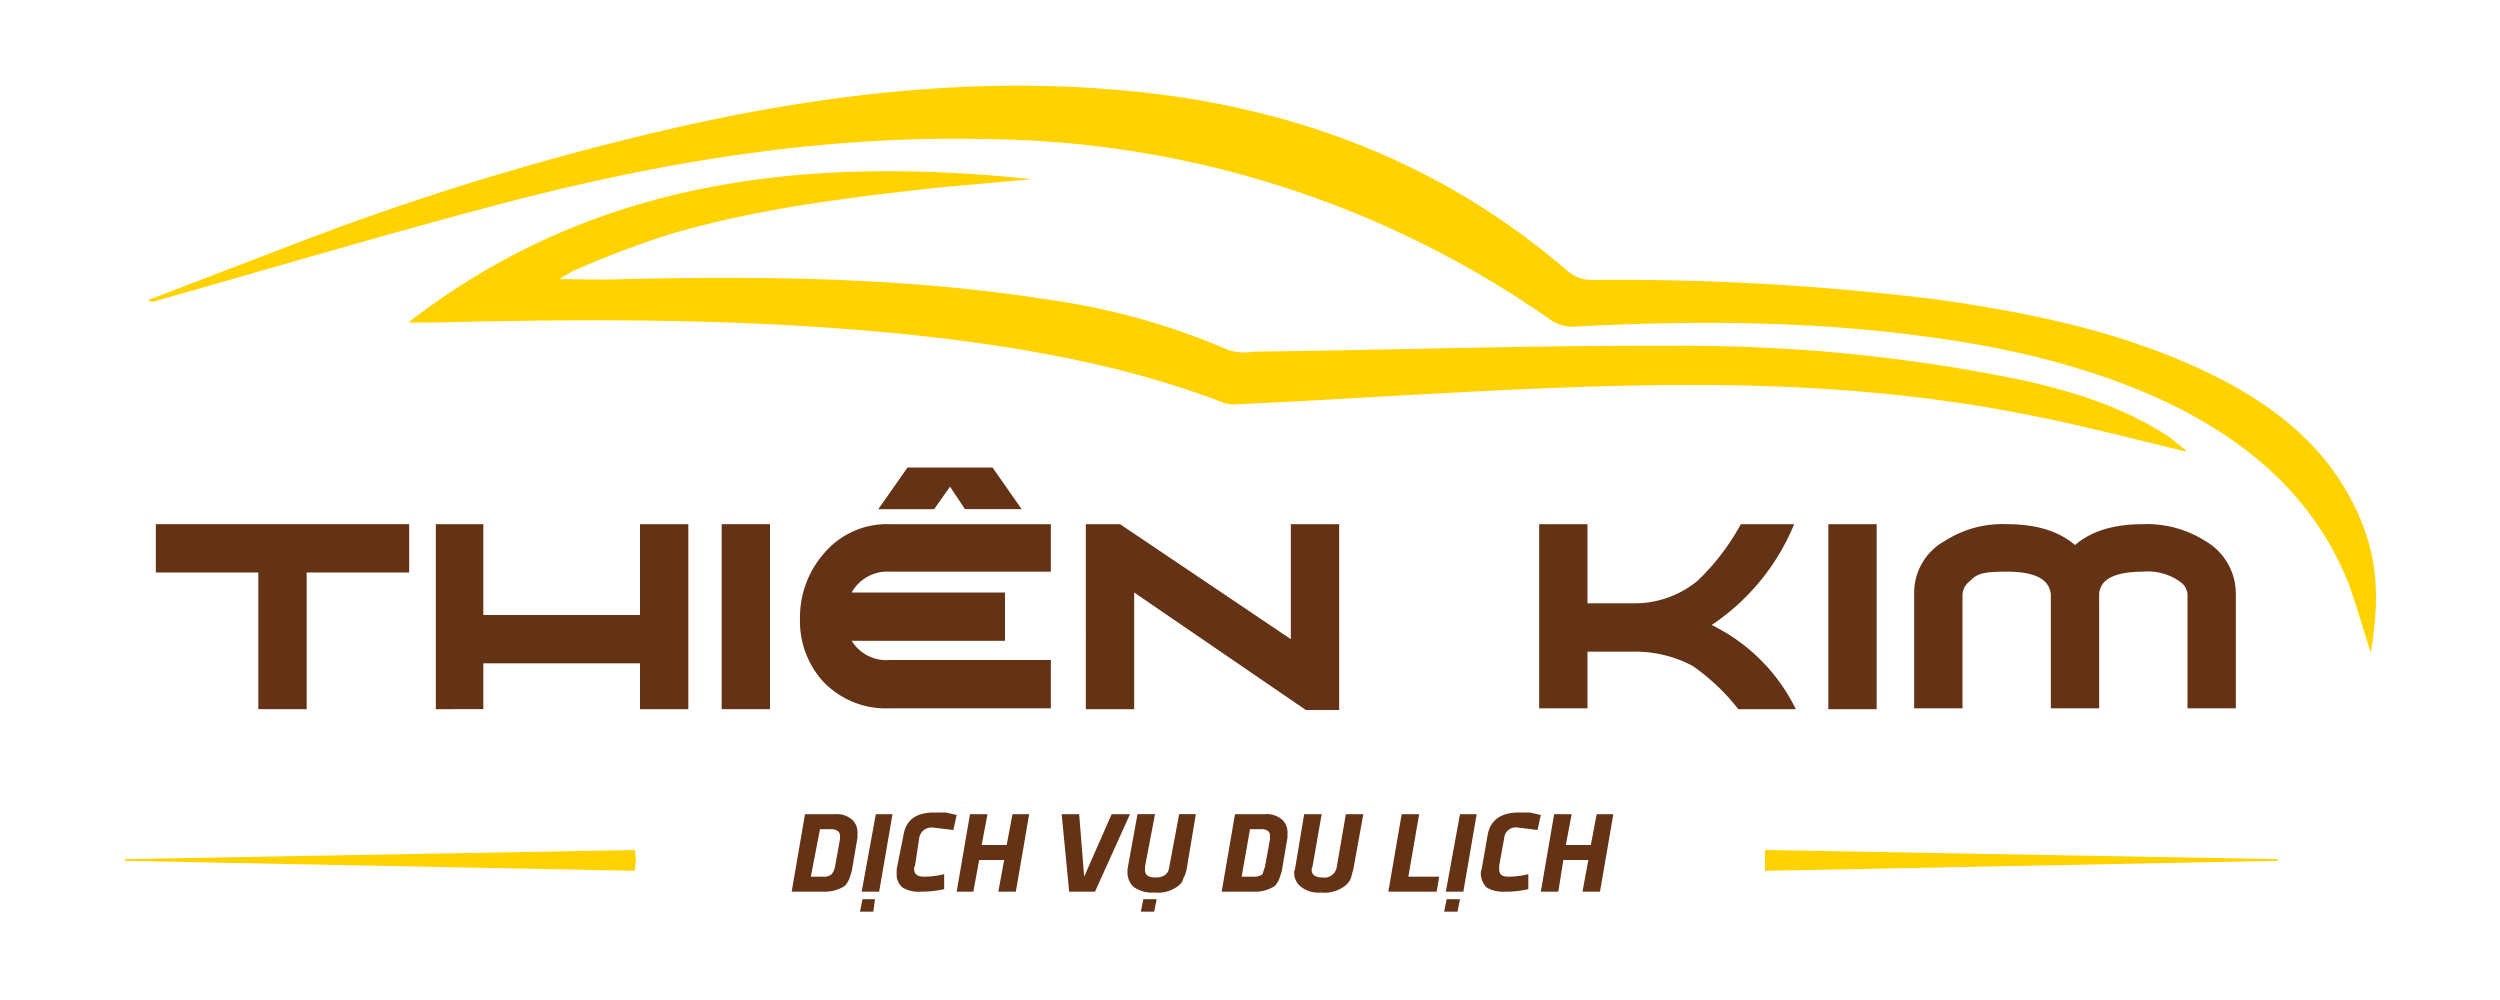 <svg id="Layer_1" data-name="Layer 1" xmlns="http://www.w3.org/2000/svg" viewBox="0 0 300 120"><defs><style>.cls-1{fill:#ffd200;}.cls-2{fill:#643214;}</style></defs><title>1</title><path class="cls-1" d="M284.5,78.3c-1-3-1.7-5.6-2.6-8.1C278.3,61,271.6,54.5,263,49.8s-19.3-7.6-29.7-9.1c-14.7-2.2-29.5-2.3-44.4-1.5a4.6,4.6,0,0,1-2.8-.8,119.8,119.8,0,0,0-67.3-21.7c-19.3-.5-38.2,2.5-56.9,7.3-14.6,3.8-29,8.1-43.5,12.2a.7.7,0,0,1-.6-.2l19.3-7.4A337.5,337.5,0,0,1,83.4,14.8c16.7-3.6,33.7-5.5,50.8-4,20.2,1.7,38.5,8.4,54,21.8a4.5,4.5,0,0,0,2.9,1A307.5,307.5,0,0,1,232.9,36c11.7,1.7,23.2,4.1,33.8,9.6,6.3,3.3,11.8,7.6,15.3,14.1S285.6,71.5,284.5,78.3Z"/><path class="cls-1" d="M49,38.7c22.3-17.3,47.9-20,74.8-17.2l-11.1,1C101.8,23.7,91,25,80.4,28.1a113.9,113.9,0,0,0-11.8,4.5l-1.5.9c2.8,0,5.2.1,7.7,0,17.1-.4,34.3-.2,51.3,2.5a83.5,83.5,0,0,1,21.3,6,6.1,6.1,0,0,0,3,.2c17.2-.2,34.3-.8,51.4-.7a199.6,199.6,0,0,1,40.8,4.1c6.3,1.4,12.4,3.3,17.8,6.9l1.6,1.3a1.2,1.2,0,0,1,.4.4c-6.7-1.6-13.5-3.4-20.5-4.7-15.7-3-31.6-3.6-47.6-3.2s-30.4,1.5-45.6,2.2a4.2,4.2,0,0,1-2.2-.3c-10.8-4.1-22-6.2-33.4-7.6-20.2-2.4-40.6-2.4-60.9-1.9Z"/><path class="cls-1" d="M211.8,104.5V102l61.5,1.1v.2Z"/><path class="cls-1" d="M76.2,102c0,.6.1.9.1,1.2s-.1.7-.1,1.3L15,103.3v-.2Z"/><path class="cls-2" d="M49.1,68.7H36.8V85.1H31V68.7H18.7V62.9H49.1Z"/><path class="cls-2" d="M82.6,85.1H76.8V79.6H58v5.5H52.3V62.9H58V73.8H76.8V62.9h5.8Z"/><path class="cls-2" d="M92.4,85.1H86.6V62.9h5.8Z"/><path class="cls-2" d="M126.1,85H106.8a10.4,10.4,0,0,1-8.1-3.3A10.8,10.8,0,0,1,96,74.2a11.6,11.6,0,0,1,2.8-7.7,9.9,9.9,0,0,1,8-3.6h19.3v5.7H106.8a4.9,4.9,0,0,0-4.6,2.5h18.4v5.8H102.2a4.9,4.9,0,0,0,4.6,2.3h19.3Zm-3.5-23.9h-6.8L114,58.4l-1.9,2.7h-6.7l3.5-5h10.2Z"/><path class="cls-2" d="M160.7,85.2h-4L136.1,71.1v14h-5.8V62.9h4.1l20.5,13.8V62.9h5.8Z"/><path class="cls-2" d="M215.5,85.1h-6.9a25.2,25.2,0,0,0-5.5-5.2,14.7,14.7,0,0,0-7.2-1.7h-5.4V85h-5.8V62.9h5.8v9.5h5.4a11.9,11.9,0,0,0,7.8-2.7,27.7,27.7,0,0,0,5.2-6.8h6.4A26.8,26.8,0,0,1,205.4,75,22,22,0,0,1,215.5,85.1Z"/><path class="cls-2" d="M225.2,85.1h-5.8V62.9h5.8Z"/><path class="cls-2" d="M268.3,85h-5.8V71.3a2,2,0,0,0-.9-1.5,6.6,6.6,0,0,0-4.4-1.2c-3.4,0-5.2.9-5.3,2.7V85h-5.8V71.3c-.2-1.8-1.9-2.7-5.3-2.7s-3.6.4-4.5,1.2a2.2,2.2,0,0,0-.8,1.5V85h-5.8V71.2a7.1,7.1,0,0,1,3.7-6.3,12.8,12.8,0,0,1,7.4-2c3.5,0,6.2.8,8.2,2.5,2-1.7,4.7-2.5,8.2-2.5a13,13,0,0,1,7.4,2,7.3,7.3,0,0,1,3.7,6.3Z"/><path class="cls-2" d="M95,107l1.6-9.3h3.6a2.8,2.8,0,0,1,2.1.7,2.1,2.1,0,0,1,.6,1.6v.5l-.7,4.1-.3.9a3.5,3.5,0,0,1-.5.8,4.5,4.5,0,0,1-2.6.7Zm5.8-6.3v-.4c0-.5-.4-.8-1.1-.8H98.4l-1.1,5.7h1.5a1.3,1.3,0,0,0,1-.3,1.9,1.9,0,0,0,.4-.9Z"/><path class="cls-2" d="M103.2,109.4l.3-1.5H105l-.2,1.5Zm1.9-11.7h2l-1.6,9.3h-2.1Z"/><path class="cls-2" d="M108.3,106.5a2,2,0,0,1-.7-1.6v-.6l.8-4c.3-1.9,1.5-2.8,3.7-2.8h1.4l1.3.3-.4,1.8-2.5-.3a1.5,1.5,0,0,0-1.6,1.3l-.5,3.3a.6.6,0,0,0-.1.4q0,.9,1.2.9a9.9,9.9,0,0,0,2.4-.3v1.8a12.7,12.7,0,0,1-2.8.3A3.7,3.7,0,0,1,108.3,106.5Z"/><path class="cls-2" d="M120.5,103.2h-3l-.7,3.8h-2l1.6-9.3h2.1l-.7,3.7h3l.7-3.7h2l-1.6,9.3h-2.1Z"/><path class="cls-2" d="M128.3,107l-.9-9.3h2.1l.6,7.5,3.3-7.5h2.2l-4.2,9.3Z"/><path class="cls-2" d="M136,106.4a2.4,2.4,0,0,1-.7-1.6v-.5l1.2-6.6h2.1l-1.2,6.3v.4c0,.6.4.9,1.3.9s1.5-.4,1.6-1.2l1.2-6.4h2l-1.1,6.6a3.6,3.6,0,0,1-.4,1.1,1.5,1.5,0,0,1-.6.9,4,4,0,0,1-2.9.8A3.7,3.7,0,0,1,136,106.4Zm.9,3,.3-1.5h1.6l-.3,1.5Z"/><path class="cls-2" d="M146.6,107l1.6-9.3h3.6a2.8,2.8,0,0,1,2.1.7,2.1,2.1,0,0,1,.6,1.6v.5l-.7,4.1-.3.9a3.5,3.5,0,0,1-.5.8,4.3,4.3,0,0,1-2.6.7Zm5.8-6.3v-.4c0-.5-.3-.8-1.1-.8H150l-1,5.7h1.4a1.6,1.6,0,0,0,1.1-.3l.3-.9Z"/><path class="cls-2" d="M156.1,106.4a2.1,2.1,0,0,1-.8-1.6.9.9,0,0,1,.1-.5l1.1-6.6h2.1l-1.1,6.3a.8.8,0,0,0-.1.4c0,.6.5.9,1.3.9a1.5,1.5,0,0,0,1.7-1.2l1.1-6.4h2.1l-1.2,6.6-.3,1.1a2.2,2.2,0,0,1-.7.9,4,4,0,0,1-2.9.8A3.3,3.3,0,0,1,156.1,106.4Z"/><path class="cls-2" d="M168.2,97.7h2.1l-1.3,7.5h3.7l-.3,1.8h-5.8Z"/><path class="cls-2" d="M173.3,109.4l.3-1.5h1.6l-.3,1.5Zm1.9-11.7h2l-1.6,9.3h-2.1Z"/><path class="cls-2" d="M178.4,106.5a2.4,2.4,0,0,1-.7-1.6,1.3,1.3,0,0,1,.1-.6l.7-4c.3-1.9,1.6-2.8,3.8-2.8h1.3l1.3.3-.4,1.8-2.4-.3a1.4,1.4,0,0,0-1.6,1.3l-.6,3.3v.4c0,.6.3.9,1.1.9a9.9,9.9,0,0,0,2.4-.3v1.8a12,12,0,0,1-2.8.3A3.9,3.9,0,0,1,178.4,106.5Z"/><path class="cls-2" d="M190.6,103.2h-3L187,107h-2.1l1.6-9.3h2.1l-.7,3.7h3l.7-3.7h2L192,107h-2.1Z"/></svg>